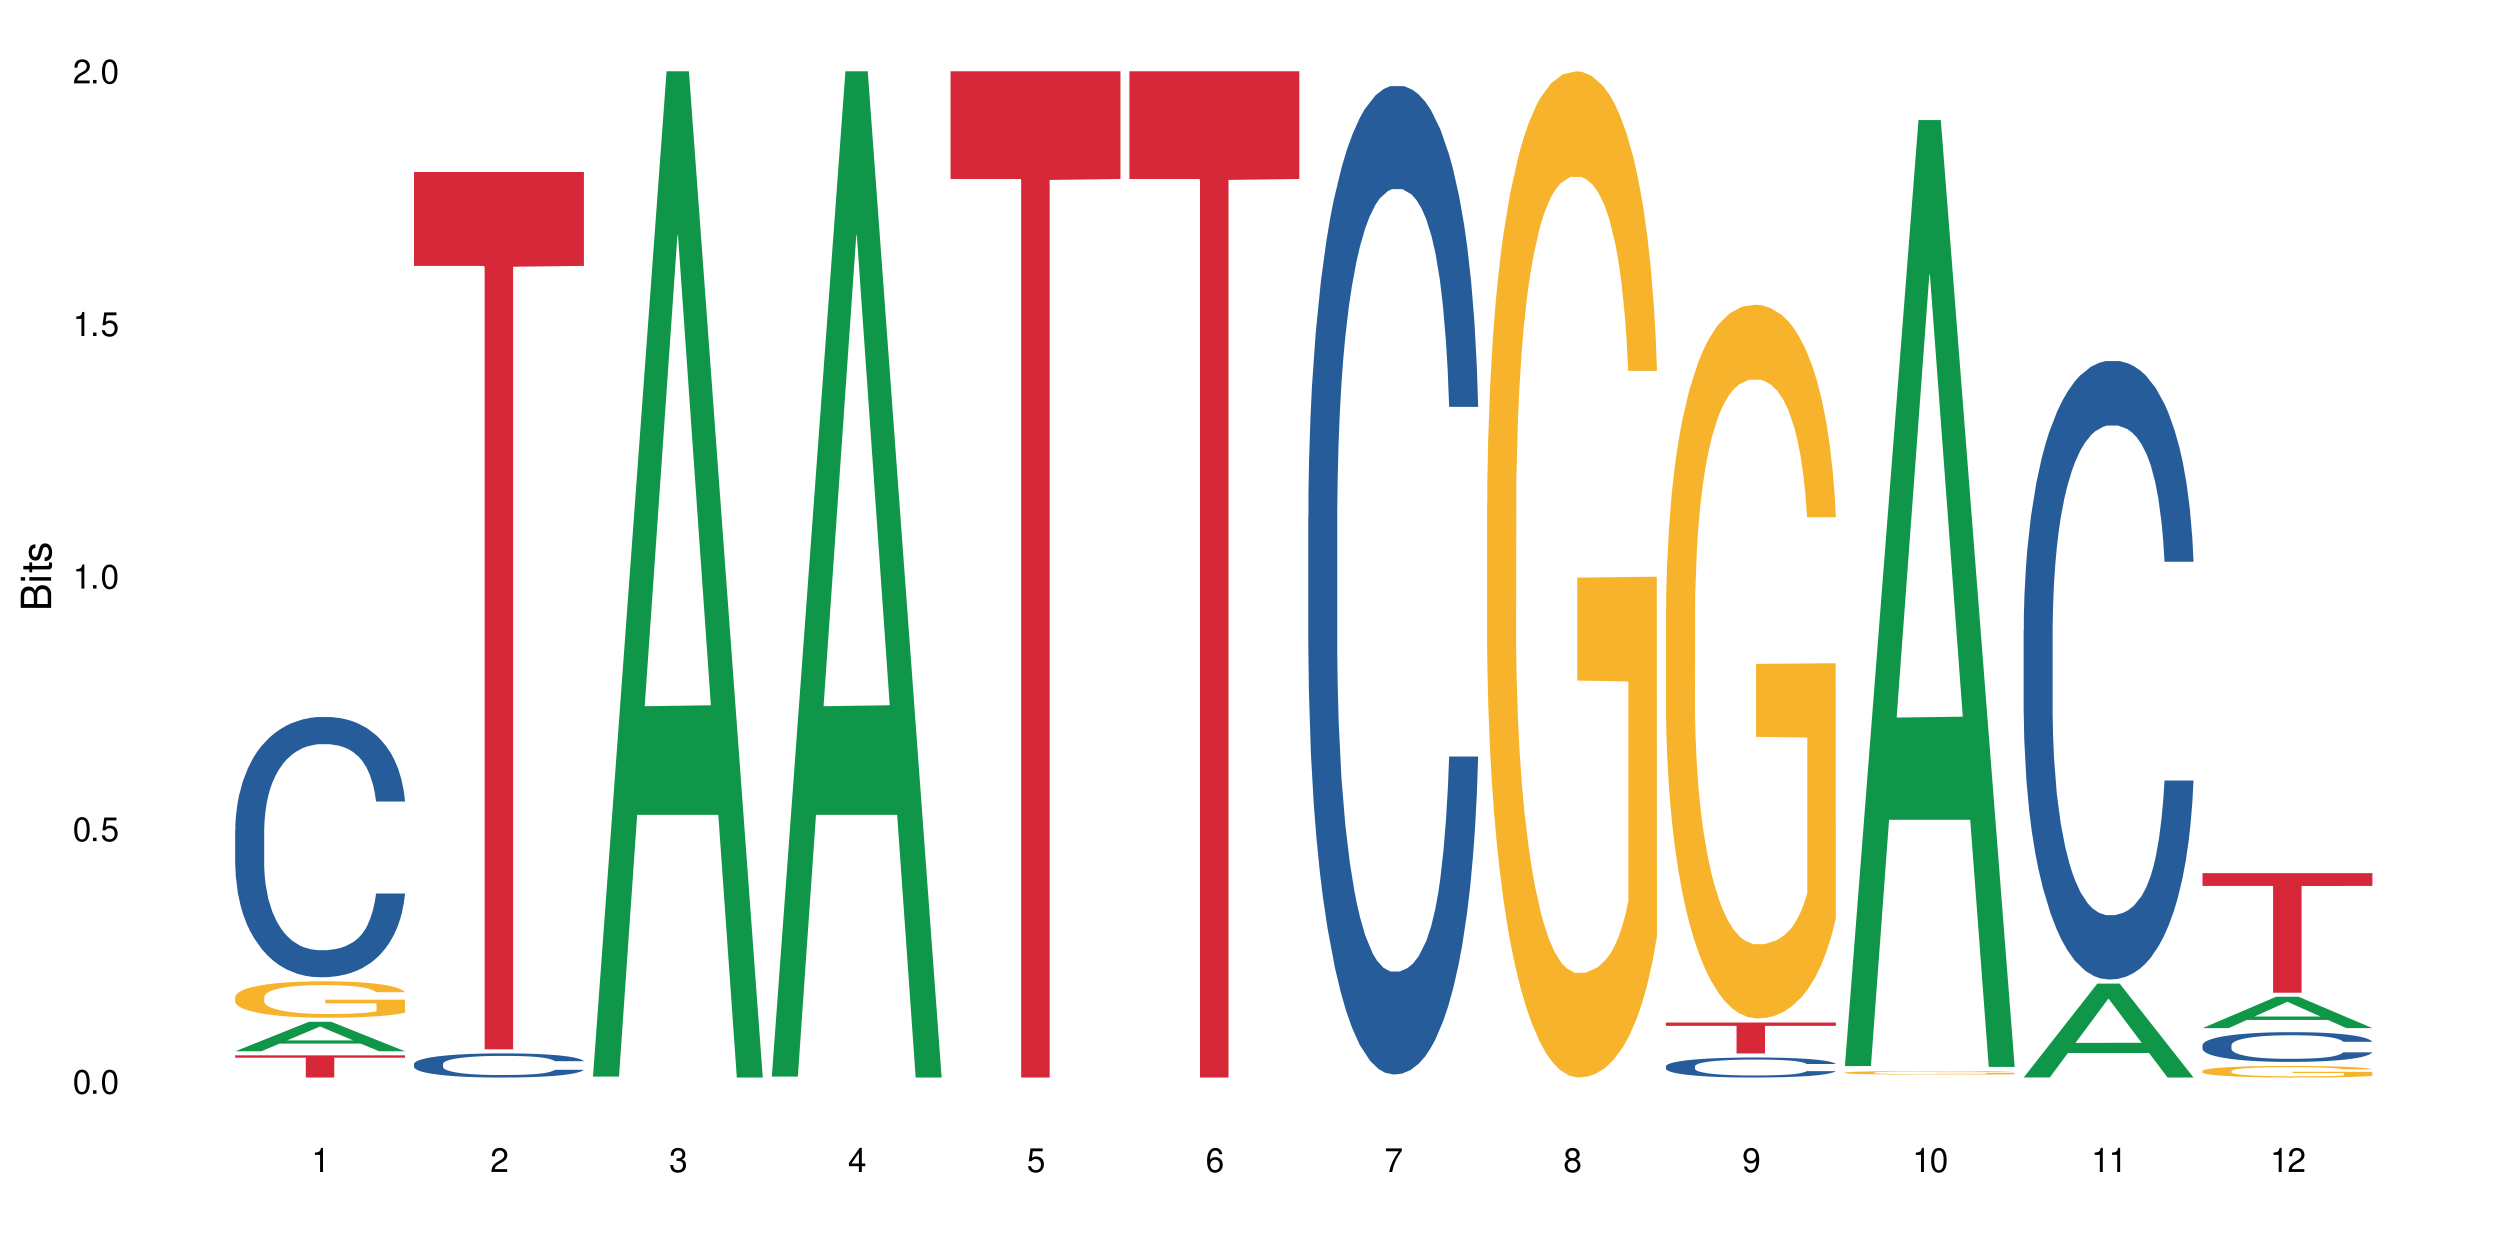 <?xml version="1.0" encoding="UTF-8"?>
<svg xmlns="http://www.w3.org/2000/svg" xmlns:xlink="http://www.w3.org/1999/xlink" width="720" height="360" viewBox="0 0 720 360">
<defs>
<g>
<g id="glyph-0-0">
</g>
<g id="glyph-0-1">
<path d="M 2.641 -6.938 C 2 -6.938 1.422 -6.656 1.078 -6.172 C 0.641 -5.562 0.406 -4.641 0.406 -3.359 C 0.406 -1.016 1.188 0.219 2.641 0.219 C 4.078 0.219 4.859 -1.016 4.859 -3.297 C 4.859 -4.641 4.656 -5.547 4.203 -6.172 C 3.844 -6.656 3.281 -6.938 2.641 -6.938 Z M 2.641 -6.188 C 3.547 -6.188 4 -5.25 4 -3.375 C 4 -1.406 3.562 -0.484 2.625 -0.484 C 1.734 -0.484 1.281 -1.438 1.281 -3.344 C 1.281 -5.25 1.734 -6.188 2.641 -6.188 Z M 2.641 -6.188 "/>
</g>
<g id="glyph-0-2">
<path d="M 1.828 -1 L 0.828 -1 L 0.828 0 L 1.828 0 Z M 1.828 -1 "/>
</g>
<g id="glyph-0-3">
<path d="M 4.562 -6.797 L 1.062 -6.797 L 0.547 -3.094 L 1.328 -3.094 C 1.719 -3.562 2.047 -3.734 2.578 -3.734 C 3.484 -3.734 4.062 -3.109 4.062 -2.094 C 4.062 -1.125 3.484 -0.531 2.578 -0.531 C 1.828 -0.531 1.375 -0.906 1.188 -1.672 L 0.328 -1.672 C 0.453 -1.109 0.547 -0.844 0.75 -0.594 C 1.125 -0.078 1.828 0.219 2.594 0.219 C 3.969 0.219 4.922 -0.781 4.922 -2.219 C 4.922 -3.562 4.031 -4.484 2.719 -4.484 C 2.25 -4.484 1.859 -4.359 1.469 -4.062 L 1.734 -5.969 L 4.562 -5.969 Z M 4.562 -6.797 "/>
</g>
<g id="glyph-0-4">
<path d="M 2.484 -4.938 L 2.484 0 L 3.328 0 L 3.328 -6.938 L 2.766 -6.938 C 2.469 -5.875 2.281 -5.734 0.984 -5.562 L 0.984 -4.938 Z M 2.484 -4.938 "/>
</g>
<g id="glyph-0-5">
<path d="M 4.859 -0.828 L 1.281 -0.828 C 1.359 -1.406 1.672 -1.781 2.5 -2.281 L 3.469 -2.828 C 4.406 -3.344 4.906 -4.062 4.906 -4.906 C 4.906 -5.484 4.672 -6.031 4.266 -6.406 C 3.859 -6.766 3.375 -6.938 2.719 -6.938 C 1.859 -6.938 1.219 -6.625 0.844 -6.031 C 0.609 -5.672 0.5 -5.234 0.484 -4.531 L 1.328 -4.531 C 1.359 -5.016 1.406 -5.281 1.531 -5.516 C 1.75 -5.938 2.188 -6.203 2.703 -6.203 C 3.469 -6.203 4.031 -5.641 4.031 -4.891 C 4.031 -4.344 3.719 -3.859 3.125 -3.516 L 2.234 -3 C 0.812 -2.172 0.406 -1.531 0.328 -0.016 L 4.859 -0.016 Z M 4.859 -0.828 "/>
</g>
<g id="glyph-0-6">
<path d="M 2.125 -3.188 L 2.578 -3.188 C 3.5 -3.188 3.984 -2.766 3.984 -1.922 C 3.984 -1.062 3.469 -0.531 2.594 -0.531 C 1.656 -0.531 1.203 -1 1.156 -2.016 L 0.312 -2.016 C 0.344 -1.453 0.438 -1.094 0.609 -0.781 C 0.953 -0.109 1.625 0.219 2.547 0.219 C 3.953 0.219 4.859 -0.625 4.859 -1.938 C 4.859 -2.828 4.516 -3.297 3.703 -3.594 C 4.344 -3.844 4.656 -4.328 4.656 -5.031 C 4.656 -6.219 3.875 -6.938 2.578 -6.938 C 1.203 -6.938 0.484 -6.172 0.453 -4.703 L 1.297 -4.703 C 1.312 -5.125 1.344 -5.359 1.453 -5.578 C 1.641 -5.969 2.062 -6.203 2.594 -6.203 C 3.344 -6.203 3.797 -5.75 3.797 -5 C 3.797 -4.516 3.609 -4.219 3.25 -4.047 C 3.016 -3.953 2.703 -3.922 2.125 -3.906 Z M 2.125 -3.188 "/>
</g>
<g id="glyph-0-7">
<path d="M 3.141 -1.672 L 3.141 0 L 3.984 0 L 3.984 -1.672 L 4.984 -1.672 L 4.984 -2.438 L 3.984 -2.438 L 3.984 -6.938 L 3.359 -6.938 L 0.266 -2.578 L 0.266 -1.672 Z M 3.141 -2.438 L 1 -2.438 L 3.141 -5.5 Z M 3.141 -2.438 "/>
</g>
<g id="glyph-0-8">
<path d="M 4.781 -5.125 C 4.609 -6.266 3.891 -6.938 2.844 -6.938 C 2.094 -6.938 1.422 -6.578 1.031 -5.953 C 0.594 -5.266 0.406 -4.422 0.406 -3.172 C 0.406 -2 0.578 -1.25 0.984 -0.641 C 1.359 -0.078 1.953 0.219 2.703 0.219 C 3.984 0.219 4.922 -0.75 4.922 -2.094 C 4.922 -3.375 4.062 -4.281 2.844 -4.281 C 2.172 -4.281 1.641 -4.031 1.281 -3.516 C 1.281 -5.234 1.828 -6.188 2.797 -6.188 C 3.391 -6.188 3.797 -5.797 3.938 -5.125 Z M 2.734 -3.531 C 3.547 -3.531 4.062 -2.953 4.062 -2.031 C 4.062 -1.156 3.484 -0.531 2.703 -0.531 C 1.922 -0.531 1.328 -1.188 1.328 -2.078 C 1.328 -2.938 1.906 -3.531 2.734 -3.531 Z M 2.734 -3.531 "/>
</g>
<g id="glyph-0-9">
<path d="M 4.984 -6.797 L 0.438 -6.797 L 0.438 -5.969 L 4.109 -5.969 C 2.5 -3.656 1.828 -2.234 1.328 0 L 2.219 0 C 2.594 -2.172 3.453 -4.047 4.984 -6.094 Z M 4.984 -6.797 "/>
</g>
<g id="glyph-0-10">
<path d="M 3.75 -3.656 C 4.469 -4.094 4.688 -4.438 4.688 -5.078 C 4.688 -6.172 3.844 -6.938 2.641 -6.938 C 1.438 -6.938 0.594 -6.172 0.594 -5.094 C 0.594 -4.438 0.812 -4.094 1.516 -3.656 C 0.734 -3.266 0.359 -2.703 0.359 -1.922 C 0.359 -0.656 1.281 0.219 2.641 0.219 C 3.984 0.219 4.922 -0.656 4.922 -1.922 C 4.922 -2.703 4.531 -3.266 3.75 -3.656 Z M 2.641 -6.188 C 3.359 -6.188 3.812 -5.75 3.812 -5.062 C 3.812 -4.406 3.344 -3.984 2.641 -3.984 C 1.922 -3.984 1.453 -4.406 1.453 -5.078 C 1.453 -5.75 1.922 -6.188 2.641 -6.188 Z M 2.641 -3.266 C 3.484 -3.266 4.062 -2.719 4.062 -1.906 C 4.062 -1.078 3.484 -0.531 2.625 -0.531 C 1.797 -0.531 1.219 -1.094 1.219 -1.906 C 1.219 -2.719 1.781 -3.266 2.641 -3.266 Z M 2.641 -3.266 "/>
</g>
<g id="glyph-0-11">
<path d="M 0.516 -1.578 C 0.672 -0.453 1.406 0.219 2.438 0.219 C 3.188 0.219 3.859 -0.141 4.266 -0.766 C 4.688 -1.453 4.891 -2.297 4.891 -3.547 C 4.891 -4.719 4.703 -5.453 4.312 -6.078 C 3.938 -6.641 3.344 -6.938 2.594 -6.938 C 1.297 -6.938 0.359 -5.969 0.359 -4.625 C 0.359 -3.344 1.234 -2.453 2.453 -2.453 C 3.094 -2.453 3.578 -2.672 4.016 -3.203 C 4 -1.484 3.469 -0.531 2.5 -0.531 C 1.906 -0.531 1.484 -0.906 1.359 -1.578 Z M 2.578 -6.203 C 3.375 -6.203 3.969 -5.531 3.969 -4.641 C 3.969 -3.797 3.391 -3.188 2.547 -3.188 C 1.734 -3.188 1.234 -3.766 1.234 -4.688 C 1.234 -5.562 1.797 -6.203 2.578 -6.203 Z M 2.578 -6.203 "/>
</g>
<g id="glyph-1-0">
</g>
<g id="glyph-1-1">
<path d="M 0 -0.953 L 0 -4.891 C 0 -5.719 -0.234 -6.344 -0.734 -6.797 C -1.188 -7.234 -1.812 -7.469 -2.5 -7.469 C -3.547 -7.469 -4.188 -7 -4.625 -5.875 C -4.984 -6.688 -5.625 -7.094 -6.531 -7.094 C -7.172 -7.094 -7.734 -6.859 -8.141 -6.391 C -8.562 -5.922 -8.75 -5.344 -8.75 -4.5 L -8.75 -0.953 Z M -4.984 -2.062 L -7.766 -2.062 L -7.766 -4.219 C -7.766 -4.844 -7.688 -5.203 -7.453 -5.5 C -7.219 -5.812 -6.859 -5.969 -6.375 -5.969 C -5.891 -5.969 -5.531 -5.812 -5.297 -5.5 C -5.062 -5.203 -4.984 -4.844 -4.984 -4.219 Z M -0.984 -2.062 L -4 -2.062 L -4 -4.781 C -4 -5.766 -3.438 -6.359 -2.484 -6.359 C -1.547 -6.359 -0.984 -5.766 -0.984 -4.781 Z M -0.984 -2.062 "/>
</g>
<g id="glyph-1-2">
<path d="M -6.281 -1.797 L -6.281 -0.797 L 0 -0.797 L 0 -1.797 Z M -8.75 -1.797 L -8.75 -0.797 L -7.484 -0.797 L -7.484 -1.797 Z M -8.75 -1.797 "/>
</g>
<g id="glyph-1-3">
<path d="M -6.281 -3.047 L -6.281 -2.016 L -8.016 -2.016 L -8.016 -1.016 L -6.281 -1.016 L -6.281 -0.172 L -5.469 -0.172 L -5.469 -1.016 L -0.719 -1.016 C -0.078 -1.016 0.281 -1.453 0.281 -2.234 C 0.281 -2.5 0.25 -2.719 0.188 -3.047 L -0.641 -3.047 C -0.609 -2.906 -0.594 -2.766 -0.594 -2.562 C -0.594 -2.141 -0.719 -2.016 -1.156 -2.016 L -5.469 -2.016 L -5.469 -3.047 Z M -6.281 -3.047 "/>
</g>
<g id="glyph-1-4">
<path d="M -4.531 -5.25 C -5.766 -5.25 -6.469 -4.422 -6.469 -2.969 C -6.469 -1.516 -5.719 -0.562 -4.547 -0.562 C -3.562 -0.562 -3.094 -1.062 -2.734 -2.562 L -2.516 -3.484 C -2.344 -4.188 -2.094 -4.469 -1.641 -4.469 C -1.047 -4.469 -0.641 -3.875 -0.641 -3 C -0.641 -2.453 -0.797 -2 -1.062 -1.75 C -1.25 -1.594 -1.422 -1.531 -1.875 -1.469 L -1.875 -0.406 C -0.422 -0.453 0.281 -1.266 0.281 -2.922 C 0.281 -4.5 -0.5 -5.516 -1.719 -5.516 C -2.656 -5.516 -3.172 -4.984 -3.469 -3.734 L -3.703 -2.766 C -3.891 -1.953 -4.156 -1.609 -4.594 -1.609 C -5.188 -1.609 -5.547 -2.125 -5.547 -2.938 C -5.547 -3.75 -5.203 -4.172 -4.531 -4.203 Z M -4.531 -5.25 "/>
</g>
</g>
</defs>
<rect x="-72" y="-36" width="864" height="432" fill="rgb(100%, 100%, 100%)" fill-opacity="1"/>
<path fill-rule="nonzero" fill="rgb(6.275%, 58.824%, 28.235%)" fill-opacity="1" d="M 67.73 302.766 L 67.785 302.758 L 88.957 294.277 L 95.387 294.277 L 116.664 302.773 L 109.188 302.773 L 103.855 300.555 L 80.488 300.555 L 75.258 302.766 L 67.73 302.766 L 82.734 299.641 L 101.711 299.629 L 92.25 295.668 L 92.145 295.66 L 92.039 295.684 L 82.684 299.629 L 82.734 299.641 Z M 67.73 302.766 "/>
<path fill-rule="nonzero" fill="rgb(14.51%, 36.078%, 60%)" fill-opacity="1" d="M 67.73 239.121 L 67.789 239.051 L 67.789 237.41 L 67.969 234.805 L 68.387 231.516 L 68.805 229.254 L 69.879 225.215 L 71.371 221.309 L 72.922 218.293 L 74.055 216.512 L 75.07 215.141 L 77.398 212.605 L 78.891 211.305 L 80.5 210.141 L 82.469 208.977 L 83.902 208.293 L 87.125 207.195 L 89.512 206.715 L 91.363 206.512 L 95.359 206.512 L 97.746 206.785 L 99.477 207.125 L 101.387 207.676 L 102.996 208.293 L 105.801 209.797 L 108.309 211.715 L 109.441 212.812 L 111.234 214.938 L 112.605 216.992 L 113.559 218.773 L 114.633 221.309 L 115.59 224.391 L 116.305 227.887 L 116.664 230.832 L 108.309 230.832 L 107.891 228.09 L 107.414 225.969 L 106.52 223.156 L 105.625 221.172 L 104.371 219.184 L 103.238 217.883 L 101.684 216.582 L 100.312 215.758 L 98.879 215.141 L 97.508 214.73 L 94.883 214.32 L 91.84 214.32 L 90.707 214.457 L 88.379 215.004 L 87.125 215.484 L 85.336 216.445 L 84.082 217.336 L 82.59 218.703 L 81.574 219.871 L 80.32 221.652 L 79.426 223.227 L 78.414 225.488 L 77.816 227.199 L 77.277 229.117 L 76.801 231.379 L 76.441 233.777 L 76.203 236.312 L 76.086 238.777 L 76.086 249.398 L 76.203 251.863 L 76.504 254.742 L 77.277 258.922 L 78.414 262.551 L 79.727 265.43 L 80.977 267.484 L 81.695 268.445 L 82.648 269.539 L 84.141 270.91 L 86.289 272.281 L 87.543 272.828 L 89.453 273.375 L 91.422 273.652 L 94.047 273.652 L 96.375 273.375 L 97.926 273.035 L 99.535 272.484 L 101.746 271.32 L 103.117 270.227 L 104.312 268.922 L 105.207 267.621 L 105.801 266.527 L 106.699 264.402 L 107.414 262.074 L 107.949 259.676 L 108.309 257.344 L 116.664 257.344 L 116.305 260.086 L 115.77 262.758 L 115.23 264.746 L 114.395 267.141 L 113.441 269.266 L 112.066 271.664 L 110.934 273.238 L 109.441 274.953 L 108.07 276.254 L 106.578 277.418 L 104.371 278.789 L 102.938 279.473 L 101.387 280.09 L 99.535 280.641 L 97.211 281.117 L 94.703 281.395 L 92.375 281.461 L 89.871 281.324 L 88.02 281.051 L 85.574 280.434 L 82.531 279.199 L 80.32 277.898 L 78.59 276.598 L 77.102 275.227 L 75.43 273.375 L 73.281 270.363 L 71.969 268.031 L 71.074 266.113 L 70.059 263.441 L 69.344 261.043 L 68.508 257.207 L 67.91 252.344 L 67.73 248.574 Z M 67.73 239.121 "/>
<path fill-rule="nonzero" fill="rgb(96.863%, 70.196%, 16.863%)" fill-opacity="1" d="M 67.73 287.117 L 67.789 287.109 L 67.789 286.918 L 68.031 286.484 L 68.625 285.891 L 69.402 285.402 L 70.238 285.02 L 70.773 284.82 L 71.668 284.531 L 72.445 284.32 L 74.414 283.891 L 76.922 283.488 L 78.293 283.316 L 79.844 283.152 L 82.051 282.969 L 83.066 282.902 L 86.172 282.75 L 89.691 282.652 L 93.57 282.625 L 95.359 282.633 L 97.805 282.672 L 101.148 282.777 L 103.059 282.875 L 104.551 282.969 L 106.102 283.094 L 108.012 283.285 L 109.801 283.516 L 111.234 283.746 L 112.664 284.035 L 113.859 284.34 L 114.871 284.676 L 115.77 285.078 L 116.305 285.414 L 116.664 285.746 L 108.367 285.746 L 107.891 285.414 L 107.355 285.152 L 106.461 284.84 L 105.562 284.609 L 104.668 284.426 L 102.996 284.176 L 101.566 284.023 L 99.777 283.891 L 98.047 283.805 L 96.074 283.746 L 94.883 283.727 L 91.719 283.727 L 88.855 283.793 L 87.184 283.871 L 85.992 283.945 L 84.32 284.09 L 83.305 284.207 L 82.707 284.281 L 80.918 284.578 L 79.727 284.848 L 79.07 285.031 L 78.234 285.316 L 77.637 285.574 L 76.98 285.957 L 76.621 286.246 L 76.145 286.898 L 76.086 288.621 L 76.266 288.984 L 76.621 289.379 L 77.102 289.723 L 77.816 290.086 L 78.531 290.367 L 79.785 290.738 L 80.859 290.988 L 81.695 291.152 L 83.305 291.41 L 83.961 291.496 L 85.512 291.668 L 87.125 291.801 L 89.094 291.918 L 90.586 291.977 L 92.973 292.023 L 96.016 292.023 L 99.598 291.965 L 101.863 291.887 L 103.414 291.812 L 104.43 291.746 L 105.684 291.641 L 106.578 291.543 L 107.414 291.438 L 108.43 291.273 L 108.43 288.984 L 93.688 288.977 L 93.688 287.902 L 116.602 287.895 L 116.664 291.641 L 115.41 291.898 L 113.859 292.148 L 112.367 292.34 L 110.816 292.5 L 108.605 292.684 L 106.816 292.797 L 104.07 292.934 L 101.566 293.02 L 98.941 293.078 L 96.613 293.105 L 93.867 293.113 L 91.422 293.094 L 88.797 293.039 L 86.707 292.961 L 84.797 292.867 L 82.887 292.742 L 80.5 292.539 L 78.949 292.379 L 77.34 292.176 L 75.727 291.938 L 74.297 291.676 L 73.34 291.477 L 72.387 291.246 L 71.371 290.961 L 70.418 290.633 L 69.699 290.336 L 69.043 290 L 68.566 289.684 L 68.09 289.254 L 67.852 288.91 L 67.73 288.613 Z M 67.73 287.117 "/>
<path fill-rule="nonzero" fill="rgb(83.922%, 15.686%, 22.353%)" fill-opacity="1" d="M 67.73 303.938 L 116.664 303.938 L 116.664 304.621 L 96.27 304.629 L 96.27 310.332 L 88.066 310.332 L 88.066 304.633 L 87.945 304.621 L 67.73 304.621 Z M 67.73 303.938 "/>
<path fill-rule="nonzero" fill="rgb(14.51%, 36.078%, 60%)" fill-opacity="1" d="M 119.238 306.402 L 119.297 306.395 L 119.297 306.242 L 119.477 306 L 119.895 305.695 L 120.312 305.488 L 121.387 305.113 L 122.879 304.75 L 124.43 304.469 L 125.562 304.305 L 126.578 304.176 L 128.906 303.941 L 130.398 303.82 L 132.008 303.711 L 133.977 303.605 L 135.41 303.539 L 138.633 303.438 L 141.02 303.395 L 142.871 303.375 L 146.867 303.375 L 149.254 303.402 L 150.984 303.434 L 152.895 303.484 L 154.504 303.539 L 157.309 303.68 L 159.816 303.859 L 160.949 303.961 L 162.742 304.156 L 164.113 304.348 L 165.066 304.516 L 166.141 304.75 L 167.098 305.035 L 167.812 305.359 L 168.172 305.633 L 159.816 305.633 L 159.398 305.379 L 158.922 305.18 L 158.027 304.922 L 157.133 304.738 L 155.879 304.551 L 154.746 304.43 L 153.191 304.309 L 151.82 304.234 L 150.387 304.176 L 149.016 304.137 L 146.391 304.102 L 143.348 304.102 L 142.211 304.113 L 139.887 304.164 L 138.633 304.207 L 136.844 304.297 L 135.59 304.379 L 134.098 304.508 L 133.082 304.617 L 131.828 304.781 L 130.934 304.926 L 129.922 305.137 L 129.324 305.297 L 128.785 305.473 L 128.309 305.684 L 127.949 305.906 L 127.711 306.141 L 127.594 306.371 L 127.594 307.355 L 127.711 307.586 L 128.012 307.852 L 128.785 308.242 L 129.922 308.578 L 131.234 308.844 L 132.484 309.035 L 133.203 309.125 L 134.156 309.227 L 135.648 309.352 L 137.797 309.48 L 139.051 309.531 L 140.961 309.582 L 142.93 309.609 L 145.555 309.609 L 147.883 309.582 L 149.434 309.551 L 151.043 309.5 L 153.254 309.391 L 154.625 309.289 L 155.816 309.168 L 156.715 309.047 L 157.309 308.945 L 158.207 308.75 L 158.922 308.531 L 159.457 308.309 L 159.816 308.094 L 168.172 308.094 L 167.812 308.348 L 167.277 308.598 L 166.738 308.781 L 165.902 309.004 L 164.949 309.199 L 163.574 309.422 L 162.441 309.57 L 160.949 309.727 L 159.578 309.848 L 158.086 309.957 L 155.879 310.086 L 154.445 310.148 L 152.895 310.207 L 151.043 310.258 L 148.719 310.301 L 146.211 310.324 L 143.883 310.332 L 141.379 310.32 L 139.527 310.293 L 137.082 310.238 L 134.039 310.121 L 131.828 310 L 130.098 309.883 L 128.605 309.754 L 126.938 309.582 L 124.789 309.301 L 123.477 309.086 L 122.582 308.906 L 121.566 308.66 L 120.852 308.438 L 120.016 308.082 L 119.418 307.629 L 119.238 307.281 Z M 119.238 306.402 "/>
<path fill-rule="nonzero" fill="rgb(83.922%, 15.686%, 22.353%)" fill-opacity="1" d="M 119.238 49.535 L 168.172 49.535 L 168.172 76.582 L 147.777 76.816 L 147.777 302.211 L 139.574 302.211 L 139.574 77.055 L 139.453 76.582 L 119.238 76.582 Z M 119.238 49.535 "/>
<path fill-rule="nonzero" fill="rgb(6.275%, 58.824%, 28.235%)" fill-opacity="1" d="M 170.746 310.059 L 170.797 309.789 L 191.973 20.527 L 198.402 20.527 L 219.68 310.332 L 212.203 310.332 L 206.871 234.684 L 183.504 234.684 L 178.273 310.059 L 170.746 310.059 L 185.75 203.391 L 204.727 203.117 L 195.266 67.875 L 195.16 67.602 L 195.055 68.418 L 185.699 203.117 L 185.75 203.391 Z M 170.746 310.059 "/>
<path fill-rule="nonzero" fill="rgb(6.275%, 58.824%, 28.235%)" fill-opacity="1" d="M 222.254 310.059 L 222.305 309.789 L 243.48 20.527 L 249.91 20.527 L 271.188 310.332 L 263.711 310.332 L 258.379 234.684 L 235.008 234.684 L 229.781 310.059 L 222.254 310.059 L 237.258 203.391 L 256.234 203.117 L 246.773 67.875 L 246.668 67.602 L 246.562 68.418 L 237.207 203.117 L 237.258 203.391 Z M 222.254 310.059 "/>
<path fill-rule="nonzero" fill="rgb(83.922%, 15.686%, 22.353%)" fill-opacity="1" d="M 273.762 20.527 L 322.695 20.527 L 322.695 51.547 L 302.301 51.82 L 302.301 310.332 L 294.094 310.332 L 294.094 52.094 L 293.977 51.547 L 273.762 51.547 Z M 273.762 20.527 "/>
<path fill-rule="nonzero" fill="rgb(83.922%, 15.686%, 22.353%)" fill-opacity="1" d="M 325.27 20.527 L 374.199 20.527 L 374.199 51.547 L 353.809 51.82 L 353.809 310.332 L 345.602 310.332 L 345.602 52.094 L 345.484 51.547 L 325.27 51.547 Z M 325.27 20.527 "/>
<path fill-rule="nonzero" fill="rgb(14.51%, 36.078%, 60%)" fill-opacity="1" d="M 376.777 148.668 L 376.836 148.406 L 376.836 142.164 L 377.016 132.277 L 377.434 119.785 L 377.852 111.199 L 378.926 95.848 L 380.418 81.016 L 381.969 69.566 L 383.102 62.801 L 384.117 57.598 L 386.445 47.969 L 387.934 43.027 L 389.547 38.602 L 391.516 34.18 L 392.949 31.578 L 396.172 27.414 L 398.559 25.594 L 400.406 24.812 L 404.406 24.812 L 406.793 25.852 L 408.523 27.156 L 410.434 29.234 L 412.043 31.578 L 414.848 37.301 L 417.355 44.59 L 418.488 48.75 L 420.277 56.816 L 421.652 64.625 L 422.605 71.387 L 423.68 81.016 L 424.633 92.727 L 425.352 105.996 L 425.707 117.184 L 417.355 117.184 L 416.938 106.777 L 416.461 98.711 L 415.562 88.043 L 414.668 80.496 L 413.414 72.949 L 412.281 68.008 L 410.73 63.062 L 409.359 59.941 L 407.926 57.598 L 406.555 56.035 L 403.93 54.477 L 400.883 54.477 L 399.75 54.996 L 397.422 57.078 L 396.172 58.898 L 394.379 62.543 L 393.129 65.926 L 391.637 71.129 L 390.621 75.551 L 389.367 82.316 L 388.473 88.301 L 387.457 96.887 L 386.859 103.395 L 386.324 110.68 L 385.848 119.266 L 385.488 128.371 L 385.25 138 L 385.129 147.367 L 385.129 187.699 L 385.25 197.066 L 385.547 207.992 L 386.324 223.867 L 387.457 237.656 L 388.77 248.586 L 390.023 256.391 L 390.738 260.035 L 391.695 264.199 L 393.188 269.402 L 395.336 274.605 L 396.59 276.688 L 398.496 278.77 L 400.469 279.809 L 403.094 279.809 L 405.418 278.77 L 406.973 277.469 L 408.582 275.387 L 410.789 270.961 L 412.164 266.801 L 413.355 261.855 L 414.25 256.91 L 414.848 252.75 L 415.742 244.684 L 416.461 235.836 L 416.996 226.73 L 417.355 217.883 L 425.707 217.883 L 425.352 228.289 L 424.812 238.438 L 424.277 245.984 L 423.441 255.09 L 422.484 263.156 L 421.113 272.262 L 419.98 278.25 L 418.488 284.754 L 417.117 289.695 L 415.625 294.121 L 413.414 299.324 L 411.984 301.926 L 410.434 304.27 L 408.582 306.352 L 406.254 308.172 L 403.75 309.211 L 401.422 309.473 L 398.914 308.953 L 397.066 307.91 L 394.617 305.57 L 391.574 300.887 L 389.367 295.941 L 387.637 291 L 386.145 285.793 L 384.473 278.77 L 382.324 267.32 L 381.012 258.473 L 380.117 251.188 L 379.105 241.039 L 378.387 231.934 L 377.551 217.359 L 376.957 198.887 L 376.777 184.574 Z M 376.777 148.668 "/>
<path fill-rule="nonzero" fill="rgb(96.863%, 70.196%, 16.863%)" fill-opacity="1" d="M 428.285 144.652 L 428.344 144.387 L 428.344 139.094 L 428.582 127.184 L 429.18 110.777 L 429.953 97.277 L 430.789 86.691 L 431.328 81.133 L 432.223 73.195 L 433 67.371 L 434.969 55.461 L 437.473 44.348 L 438.848 39.582 L 440.398 35.082 L 442.605 30.055 L 443.621 28.203 L 446.723 23.965 L 450.242 21.32 L 454.121 20.527 L 455.914 20.789 L 458.359 21.848 L 461.703 24.762 L 463.609 27.406 L 465.102 30.055 L 466.652 33.496 L 468.562 38.789 L 470.355 45.141 L 471.785 51.492 L 473.219 59.43 L 474.41 67.902 L 475.426 77.164 L 476.32 88.281 L 476.859 97.543 L 477.215 106.805 L 468.922 106.805 L 468.445 97.543 L 467.906 90.398 L 467.012 81.664 L 466.117 75.312 L 465.223 70.281 L 463.551 63.402 L 462.117 59.168 L 460.328 55.461 L 458.598 53.078 L 456.629 51.492 L 455.434 50.961 L 452.273 50.961 L 449.41 52.816 L 447.738 54.934 L 446.543 57.051 L 444.875 61.02 L 443.859 64.195 L 443.262 66.312 L 441.473 74.516 L 440.277 81.93 L 439.621 86.957 L 438.785 94.898 L 438.191 102.043 L 437.535 112.629 L 437.176 120.57 L 436.699 138.566 L 436.637 186.207 L 436.816 196.262 L 437.176 207.113 L 437.652 216.641 L 438.367 226.699 L 439.086 234.375 L 440.34 244.695 L 441.414 251.578 L 442.246 256.078 L 443.859 263.223 L 444.516 265.605 L 446.066 270.367 L 447.68 274.074 L 449.648 277.25 L 451.141 278.836 L 453.527 280.16 L 456.57 280.16 L 460.148 278.574 L 462.418 276.457 L 463.969 274.34 L 464.984 272.484 L 466.238 269.574 L 467.133 266.926 L 467.969 264.016 L 468.98 259.516 L 468.98 196.262 L 454.242 195.996 L 454.242 166.355 L 477.156 166.09 L 477.215 269.574 L 475.965 276.719 L 474.41 283.602 L 472.918 288.895 L 471.367 293.395 L 469.16 298.422 L 467.371 301.598 L 464.625 305.305 L 462.117 307.688 L 459.492 309.273 L 457.164 310.066 L 454.422 310.332 L 451.973 309.805 L 449.348 308.215 L 447.262 306.098 L 445.352 303.453 L 443.441 300.012 L 441.055 294.453 L 439.504 289.953 L 437.891 284.395 L 436.281 277.777 L 434.848 270.633 L 433.895 265.074 L 432.938 258.723 L 431.926 250.781 L 430.969 241.785 L 430.254 233.578 L 429.598 224.316 L 429.121 215.582 L 428.641 203.672 L 428.402 194.145 L 428.285 185.941 Z M 428.285 144.652 "/>
<path fill-rule="nonzero" fill="rgb(14.51%, 36.078%, 60%)" fill-opacity="1" d="M 479.793 307.07 L 479.852 307.066 L 479.852 306.941 L 480.031 306.738 L 480.449 306.484 L 480.867 306.312 L 481.941 306 L 483.434 305.699 L 484.984 305.469 L 486.117 305.332 L 487.133 305.227 L 489.457 305.031 L 490.949 304.93 L 492.562 304.84 L 494.531 304.75 L 495.965 304.699 L 499.184 304.613 L 501.574 304.574 L 503.422 304.559 L 507.422 304.559 L 509.809 304.582 L 511.539 304.609 L 513.449 304.648 L 515.059 304.699 L 517.863 304.812 L 520.371 304.961 L 521.504 305.047 L 523.293 305.211 L 524.668 305.367 L 525.621 305.504 L 526.695 305.699 L 527.648 305.938 L 528.367 306.207 L 528.723 306.434 L 520.371 306.434 L 519.953 306.223 L 519.473 306.059 L 518.578 305.844 L 517.684 305.688 L 516.43 305.535 L 515.297 305.438 L 513.746 305.336 L 512.375 305.273 L 510.941 305.227 L 509.57 305.191 L 506.941 305.16 L 503.898 305.16 L 502.766 305.172 L 500.438 305.215 L 499.184 305.25 L 497.395 305.324 L 496.141 305.395 L 494.648 305.5 L 493.637 305.59 L 492.383 305.727 L 491.488 305.848 L 490.473 306.023 L 489.875 306.152 L 489.34 306.301 L 488.863 306.477 L 488.504 306.66 L 488.266 306.855 L 488.145 307.047 L 488.145 307.863 L 488.266 308.055 L 488.562 308.273 L 489.34 308.598 L 490.473 308.875 L 491.785 309.098 L 493.039 309.258 L 493.754 309.328 L 494.711 309.414 L 496.203 309.52 L 498.352 309.625 L 499.602 309.668 L 501.512 309.711 L 503.48 309.73 L 506.109 309.73 L 508.434 309.711 L 509.988 309.684 L 511.598 309.641 L 513.805 309.551 L 515.18 309.469 L 516.371 309.367 L 517.266 309.266 L 517.863 309.184 L 518.758 309.02 L 519.473 308.84 L 520.012 308.656 L 520.371 308.477 L 528.723 308.477 L 528.367 308.688 L 527.828 308.891 L 527.293 309.047 L 526.457 309.23 L 525.5 309.395 L 524.129 309.578 L 522.996 309.699 L 521.504 309.832 L 520.133 309.93 L 518.641 310.02 L 516.43 310.125 L 515 310.18 L 513.449 310.227 L 511.598 310.27 L 509.27 310.305 L 506.766 310.328 L 504.438 310.332 L 501.93 310.32 L 500.082 310.301 L 497.633 310.254 L 494.59 310.16 L 492.383 310.059 L 490.652 309.957 L 489.16 309.852 L 487.488 309.711 L 485.34 309.477 L 484.027 309.297 L 483.133 309.152 L 482.117 308.945 L 481.402 308.762 L 480.566 308.465 L 479.969 308.09 L 479.793 307.801 Z M 479.793 307.07 "/>
<path fill-rule="nonzero" fill="rgb(96.863%, 70.196%, 16.863%)" fill-opacity="1" d="M 479.793 175.801 L 479.852 175.613 L 479.852 171.855 L 480.09 163.41 L 480.688 151.77 L 481.461 142.195 L 482.297 134.684 L 482.836 130.742 L 483.73 125.109 L 484.504 120.98 L 486.477 112.531 L 488.98 104.645 L 490.355 101.266 L 491.906 98.074 L 494.113 94.508 L 495.129 93.191 L 498.23 90.188 L 501.75 88.312 L 505.629 87.75 L 507.422 87.938 L 509.867 88.688 L 513.207 90.754 L 515.117 92.629 L 516.609 94.508 L 518.16 96.949 L 520.07 100.703 L 521.863 105.207 L 523.293 109.715 L 524.727 115.348 L 525.918 121.355 L 526.934 127.926 L 527.828 135.812 L 528.367 142.383 L 528.723 148.953 L 520.43 148.953 L 519.953 142.383 L 519.414 137.312 L 518.52 131.117 L 517.625 126.609 L 516.73 123.043 L 515.059 118.164 L 513.625 115.16 L 511.836 112.531 L 510.105 110.84 L 508.137 109.715 L 506.941 109.34 L 503.781 109.34 L 500.918 110.652 L 499.246 112.156 L 498.051 113.656 L 496.383 116.473 L 495.367 118.727 L 494.77 120.227 L 492.98 126.047 L 491.785 131.305 L 491.129 134.871 L 490.293 140.504 L 489.699 145.574 L 489.043 153.082 L 488.684 158.715 L 488.207 171.48 L 488.145 205.277 L 488.324 212.41 L 488.684 220.109 L 489.16 226.867 L 489.875 234 L 490.594 239.445 L 491.844 246.766 L 492.918 251.648 L 493.754 254.84 L 495.367 259.91 L 496.023 261.598 L 497.574 264.977 L 499.184 267.605 L 501.156 269.859 L 502.648 270.984 L 505.035 271.926 L 508.078 271.926 L 511.656 270.797 L 513.926 269.297 L 515.477 267.793 L 516.492 266.48 L 517.742 264.414 L 518.641 262.539 L 519.473 260.473 L 520.488 257.281 L 520.488 212.41 L 505.75 212.223 L 505.75 191.195 L 528.664 191.008 L 528.723 264.414 L 527.473 269.484 L 525.918 274.367 L 524.426 278.121 L 522.875 281.312 L 520.668 284.879 L 518.879 287.133 L 516.133 289.762 L 513.625 291.449 L 511 292.578 L 508.672 293.141 L 505.93 293.328 L 503.48 292.953 L 500.855 291.824 L 498.77 290.324 L 496.859 288.445 L 494.949 286.004 L 492.562 282.062 L 491.012 278.871 L 489.398 274.93 L 487.789 270.234 L 486.355 265.168 L 485.402 261.223 L 484.445 256.719 L 483.434 251.086 L 482.477 244.703 L 481.762 238.883 L 481.105 232.312 L 480.629 226.117 L 480.148 217.668 L 479.91 210.906 L 479.793 205.09 Z M 479.793 175.801 "/>
<path fill-rule="nonzero" fill="rgb(83.922%, 15.686%, 22.353%)" fill-opacity="1" d="M 479.793 294.492 L 528.723 294.492 L 528.723 295.445 L 508.332 295.453 L 508.332 303.395 L 500.125 303.395 L 500.125 295.461 L 500.008 295.445 L 479.793 295.445 Z M 479.793 294.492 "/>
<path fill-rule="nonzero" fill="rgb(6.275%, 58.824%, 28.235%)" fill-opacity="1" d="M 531.301 307.031 L 531.352 306.773 L 552.523 34.586 L 558.953 34.586 L 580.23 307.285 L 572.754 307.285 L 567.422 236.102 L 544.055 236.102 L 538.828 307.031 L 531.301 307.031 L 546.305 206.656 L 565.281 206.402 L 555.816 79.141 L 555.715 78.887 L 555.609 79.652 L 546.25 206.402 L 546.305 206.656 Z M 531.301 307.031 "/>
<path fill-rule="nonzero" fill="rgb(96.863%, 70.196%, 16.863%)" fill-opacity="1" d="M 531.301 308.902 L 531.359 308.898 L 531.359 308.879 L 531.598 308.836 L 532.195 308.777 L 532.969 308.73 L 533.805 308.691 L 534.344 308.672 L 535.238 308.641 L 536.012 308.621 L 537.984 308.578 L 540.488 308.535 L 541.863 308.52 L 543.414 308.504 L 545.621 308.484 L 546.637 308.477 L 549.738 308.461 L 553.258 308.453 L 557.137 308.449 L 558.93 308.453 L 561.375 308.457 L 564.715 308.465 L 566.625 308.477 L 568.117 308.484 L 569.668 308.496 L 571.578 308.516 L 573.367 308.539 L 574.801 308.562 L 576.234 308.59 L 577.426 308.621 L 578.441 308.656 L 579.336 308.695 L 579.875 308.73 L 580.23 308.762 L 571.938 308.762 L 571.461 308.73 L 570.922 308.703 L 570.027 308.672 L 569.133 308.648 L 568.238 308.629 L 566.566 308.605 L 565.133 308.59 L 563.344 308.578 L 561.613 308.57 L 559.645 308.562 L 555.289 308.562 L 552.422 308.566 L 550.754 308.574 L 549.559 308.582 L 547.887 308.598 L 546.875 308.609 L 546.277 308.617 L 544.488 308.645 L 543.293 308.672 L 542.637 308.691 L 541.801 308.719 L 541.203 308.746 L 540.547 308.785 L 540.191 308.812 L 539.715 308.879 L 539.652 309.051 L 539.832 309.086 L 540.191 309.129 L 540.668 309.16 L 541.383 309.199 L 542.102 309.227 L 543.352 309.262 L 544.426 309.289 L 545.262 309.305 L 546.875 309.332 L 547.531 309.34 L 549.082 309.355 L 550.691 309.371 L 552.664 309.383 L 554.152 309.387 L 556.543 309.391 L 559.586 309.391 L 563.164 309.387 L 565.434 309.379 L 566.984 309.371 L 568 309.363 L 569.25 309.355 L 570.148 309.344 L 570.98 309.332 L 571.996 309.316 L 571.996 309.086 L 557.258 309.086 L 557.258 308.98 L 580.172 308.977 L 580.23 309.355 L 578.977 309.379 L 577.426 309.406 L 575.934 309.426 L 574.383 309.441 L 572.176 309.457 L 570.387 309.469 L 567.641 309.484 L 565.133 309.492 L 562.508 309.496 L 560.18 309.5 L 554.988 309.5 L 552.363 309.492 L 550.277 309.488 L 546.457 309.465 L 544.07 309.445 L 542.52 309.43 L 540.906 309.406 L 539.297 309.383 L 537.863 309.359 L 536.91 309.336 L 535.953 309.316 L 534.938 309.285 L 533.984 309.254 L 533.27 309.223 L 532.613 309.191 L 532.133 309.156 L 531.656 309.113 L 531.418 309.082 L 531.301 309.051 Z M 531.301 308.902 "/>
<path fill-rule="nonzero" fill="rgb(6.275%, 58.824%, 28.235%)" fill-opacity="1" d="M 582.809 310.309 L 582.859 310.281 L 604.031 283.273 L 610.461 283.273 L 631.738 310.332 L 624.262 310.332 L 618.93 303.27 L 595.562 303.27 L 590.336 310.309 L 582.809 310.309 L 597.812 300.348 L 616.789 300.324 L 607.324 287.695 L 607.219 287.672 L 607.117 287.746 L 597.758 300.324 L 597.812 300.348 Z M 582.809 310.309 "/>
<path fill-rule="nonzero" fill="rgb(14.51%, 36.078%, 60%)" fill-opacity="1" d="M 582.809 181.488 L 582.867 181.324 L 582.867 177.418 L 583.047 171.23 L 583.465 163.414 L 583.883 158.043 L 584.957 148.438 L 586.445 139.156 L 588 131.992 L 589.133 127.758 L 590.148 124.5 L 592.473 118.477 L 593.965 115.383 L 595.578 112.617 L 597.547 109.848 L 598.977 108.219 L 602.199 105.613 L 604.586 104.473 L 606.438 103.984 L 610.438 103.984 L 612.824 104.637 L 614.555 105.453 L 616.461 106.754 L 618.074 108.219 L 620.879 111.801 L 623.383 116.359 L 624.52 118.965 L 626.309 124.012 L 627.68 128.898 L 628.637 133.129 L 629.711 139.156 L 630.664 146.48 L 631.383 154.785 L 631.738 161.789 L 623.383 161.789 L 622.969 155.273 L 622.488 150.227 L 621.594 143.551 L 620.699 138.828 L 619.445 134.109 L 618.312 131.016 L 616.762 127.922 L 615.387 125.965 L 613.957 124.5 L 612.582 123.523 L 609.957 122.547 L 606.914 122.547 L 605.781 122.875 L 603.453 124.176 L 602.199 125.316 L 600.41 127.594 L 599.156 129.711 L 597.664 132.969 L 596.652 135.734 L 595.398 139.969 L 594.504 143.715 L 593.488 149.086 L 592.891 153.156 L 592.355 157.715 L 591.879 163.09 L 591.52 168.789 L 591.281 174.812 L 591.16 180.676 L 591.16 205.91 L 591.281 211.773 L 591.578 218.609 L 592.355 228.543 L 593.488 237.172 L 594.801 244.012 L 596.055 248.895 L 596.77 251.176 L 597.727 253.781 L 599.219 257.035 L 601.367 260.293 L 602.617 261.598 L 604.527 262.898 L 606.496 263.551 L 609.121 263.551 L 611.449 262.898 L 613 262.086 L 614.613 260.781 L 616.82 258.016 L 618.191 255.41 L 619.387 252.316 L 620.281 249.223 L 620.879 246.617 L 621.773 241.57 L 622.488 236.031 L 623.027 230.336 L 623.383 224.797 L 631.738 224.797 L 631.383 231.312 L 630.844 237.66 L 630.309 242.383 L 629.473 248.082 L 628.516 253.129 L 627.145 258.828 L 626.012 262.574 L 624.52 266.645 L 623.145 269.738 L 621.652 272.504 L 619.445 275.762 L 618.016 277.391 L 616.461 278.855 L 614.613 280.156 L 612.285 281.297 L 609.777 281.949 L 607.453 282.109 L 604.945 281.785 L 603.098 281.133 L 600.648 279.668 L 597.605 276.738 L 595.398 273.645 L 593.668 270.551 L 592.176 267.293 L 590.504 262.898 L 588.355 255.734 L 587.043 250.199 L 586.148 245.641 L 585.133 239.289 L 584.418 233.59 L 583.582 224.473 L 582.984 212.914 L 582.809 203.957 Z M 582.809 181.488 "/>
<path fill-rule="nonzero" fill="rgb(6.275%, 58.824%, 28.235%)" fill-opacity="1" d="M 634.312 296.094 L 634.367 296.086 L 655.539 287.062 L 661.969 287.062 L 683.246 296.102 L 675.77 296.102 L 670.438 293.742 L 647.07 293.742 L 641.844 296.094 L 634.312 296.094 L 649.316 292.766 L 668.297 292.758 L 658.832 288.539 L 658.727 288.531 L 658.625 288.555 L 649.266 292.758 L 649.316 292.766 Z M 634.312 296.094 "/>
<path fill-rule="nonzero" fill="rgb(14.51%, 36.078%, 60%)" fill-opacity="1" d="M 634.312 300.992 L 634.375 300.984 L 634.375 300.797 L 634.555 300.5 L 634.973 300.125 L 635.387 299.867 L 636.461 299.402 L 637.953 298.957 L 639.508 298.613 L 640.641 298.41 L 641.652 298.254 L 643.98 297.965 L 645.473 297.816 L 647.086 297.684 L 649.055 297.551 L 650.484 297.469 L 653.707 297.344 L 656.094 297.289 L 657.945 297.266 L 661.941 297.266 L 664.332 297.297 L 666.062 297.336 L 667.969 297.398 L 669.582 297.469 L 672.387 297.645 L 674.891 297.863 L 676.027 297.988 L 677.816 298.23 L 679.188 298.465 L 680.145 298.668 L 681.219 298.957 L 682.172 299.309 L 682.887 299.711 L 683.246 300.047 L 674.891 300.047 L 674.477 299.734 L 673.996 299.488 L 673.102 299.168 L 672.207 298.941 L 670.953 298.715 L 669.82 298.566 L 668.27 298.418 L 666.895 298.324 L 665.465 298.254 L 664.09 298.207 L 661.465 298.16 L 658.422 298.16 L 657.289 298.176 L 654.961 298.238 L 653.707 298.293 L 651.918 298.402 L 650.664 298.504 L 649.172 298.66 L 648.16 298.793 L 646.906 298.996 L 646.012 299.176 L 644.996 299.434 L 644.398 299.629 L 643.863 299.852 L 643.387 300.109 L 643.027 300.383 L 642.789 300.672 L 642.668 300.953 L 642.668 302.168 L 642.789 302.449 L 643.086 302.777 L 643.863 303.254 L 644.996 303.668 L 646.309 304 L 647.562 304.234 L 648.277 304.344 L 649.234 304.469 L 650.727 304.625 L 652.871 304.781 L 654.125 304.844 L 656.035 304.906 L 658.004 304.938 L 660.629 304.938 L 662.957 304.906 L 664.508 304.867 L 666.121 304.805 L 668.328 304.672 L 669.699 304.547 L 670.895 304.398 L 671.789 304.25 L 672.387 304.125 L 673.281 303.879 L 673.996 303.613 L 674.535 303.34 L 674.891 303.074 L 683.246 303.074 L 682.887 303.387 L 682.352 303.691 L 681.816 303.918 L 680.98 304.195 L 680.023 304.438 L 678.652 304.711 L 677.52 304.891 L 676.027 305.086 L 674.652 305.234 L 673.16 305.367 L 670.953 305.523 L 669.523 305.602 L 667.969 305.672 L 666.121 305.734 L 663.793 305.789 L 661.285 305.82 L 658.961 305.828 L 656.453 305.812 L 654.602 305.781 L 652.156 305.711 L 649.113 305.57 L 646.906 305.422 L 645.176 305.273 L 643.684 305.117 L 642.012 304.906 L 639.863 304.562 L 638.551 304.297 L 637.656 304.078 L 636.641 303.77 L 635.926 303.496 L 635.09 303.059 L 634.492 302.504 L 634.312 302.074 Z M 634.312 300.992 "/>
<path fill-rule="nonzero" fill="rgb(96.863%, 70.196%, 16.863%)" fill-opacity="1" d="M 634.312 308.422 L 634.375 308.422 L 634.375 308.359 L 634.613 308.223 L 635.211 308.035 L 635.984 307.879 L 636.82 307.754 L 637.359 307.691 L 638.254 307.602 L 639.027 307.531 L 640.996 307.395 L 643.504 307.27 L 644.875 307.215 L 646.43 307.16 L 648.637 307.102 L 649.652 307.082 L 652.754 307.031 L 656.273 307.004 L 660.152 306.992 L 661.941 306.996 L 664.391 307.008 L 667.73 307.043 L 669.641 307.074 L 671.133 307.102 L 672.684 307.145 L 674.594 307.203 L 676.383 307.277 L 677.816 307.352 L 679.25 307.441 L 680.441 307.539 L 681.457 307.645 L 682.352 307.773 L 682.887 307.879 L 683.246 307.988 L 674.953 307.988 L 674.477 307.879 L 673.938 307.797 L 673.043 307.699 L 672.148 307.625 L 671.254 307.566 L 669.582 307.488 L 668.148 307.438 L 666.359 307.395 L 664.629 307.367 L 662.66 307.352 L 661.465 307.344 L 658.305 307.344 L 655.438 307.367 L 653.77 307.391 L 652.574 307.414 L 650.902 307.461 L 649.891 307.496 L 649.293 307.52 L 647.504 307.617 L 646.309 307.699 L 645.652 307.758 L 644.816 307.852 L 644.219 307.934 L 643.562 308.055 L 643.207 308.145 L 642.727 308.352 L 642.668 308.902 L 642.848 309.02 L 643.207 309.145 L 643.684 309.254 L 644.398 309.367 L 645.117 309.457 L 646.367 309.578 L 647.441 309.656 L 648.277 309.707 L 649.891 309.789 L 650.547 309.816 L 652.098 309.871 L 653.707 309.914 L 655.676 309.953 L 657.168 309.969 L 659.555 309.984 L 662.602 309.984 L 666.18 309.965 L 668.449 309.941 L 670 309.918 L 671.012 309.895 L 672.266 309.863 L 673.16 309.832 L 673.996 309.797 L 675.012 309.746 L 675.012 309.02 L 660.273 309.016 L 660.273 308.672 L 683.188 308.672 L 683.246 309.863 L 681.992 309.945 L 680.441 310.023 L 678.949 310.086 L 677.398 310.137 L 675.191 310.195 L 673.402 310.23 L 670.656 310.273 L 668.148 310.301 L 665.523 310.32 L 663.195 310.328 L 660.453 310.332 L 658.004 310.328 L 655.379 310.309 L 653.289 310.285 L 651.383 310.254 L 649.473 310.215 L 647.086 310.148 L 645.531 310.098 L 643.922 310.035 L 642.312 309.957 L 640.879 309.875 L 639.922 309.812 L 638.969 309.738 L 637.953 309.645 L 637 309.543 L 636.285 309.449 L 635.629 309.34 L 635.148 309.242 L 634.672 309.105 L 634.434 308.992 L 634.312 308.898 Z M 634.312 308.422 "/>
<path fill-rule="nonzero" fill="rgb(83.922%, 15.686%, 22.353%)" fill-opacity="1" d="M 634.312 251.457 L 683.246 251.457 L 683.246 255.145 L 662.852 255.176 L 662.852 285.898 L 654.648 285.898 L 654.648 255.207 L 654.531 255.145 L 634.312 255.145 Z M 634.312 251.457 "/>
<g fill="rgb(0%, 0%, 0%)" fill-opacity="1">
<use xlink:href="#glyph-0-1" x="20.965" y="314.993"/>
<use xlink:href="#glyph-0-2" x="25.965" y="314.993"/>
<use xlink:href="#glyph-0-1" x="28.965" y="314.993"/>
</g>
<g fill="rgb(0%, 0%, 0%)" fill-opacity="1">
<use xlink:href="#glyph-0-1" x="20.965" y="242.251"/>
<use xlink:href="#glyph-0-2" x="25.965" y="242.251"/>
<use xlink:href="#glyph-0-3" x="28.965" y="242.251"/>
</g>
<g fill="rgb(0%, 0%, 0%)" fill-opacity="1">
<use xlink:href="#glyph-0-4" x="20.965" y="169.509"/>
<use xlink:href="#glyph-0-2" x="25.965" y="169.509"/>
<use xlink:href="#glyph-0-1" x="28.965" y="169.509"/>
</g>
<g fill="rgb(0%, 0%, 0%)" fill-opacity="1">
<use xlink:href="#glyph-0-4" x="20.965" y="96.767"/>
<use xlink:href="#glyph-0-2" x="25.965" y="96.767"/>
<use xlink:href="#glyph-0-3" x="28.965" y="96.767"/>
</g>
<g fill="rgb(0%, 0%, 0%)" fill-opacity="1">
<use xlink:href="#glyph-0-5" x="20.965" y="24.024"/>
<use xlink:href="#glyph-0-2" x="25.965" y="24.024"/>
<use xlink:href="#glyph-0-1" x="28.965" y="24.024"/>
</g>
<g fill="rgb(0%, 0%, 0%)" fill-opacity="1">
<use xlink:href="#glyph-0-4" x="89.695" y="337.532"/>
</g>
<g fill="rgb(0%, 0%, 0%)" fill-opacity="1">
<use xlink:href="#glyph-0-5" x="141.203" y="337.532"/>
</g>
<g fill="rgb(0%, 0%, 0%)" fill-opacity="1">
<use xlink:href="#glyph-0-6" x="192.711" y="337.532"/>
</g>
<g fill="rgb(0%, 0%, 0%)" fill-opacity="1">
<use xlink:href="#glyph-0-7" x="244.219" y="337.532"/>
</g>
<g fill="rgb(0%, 0%, 0%)" fill-opacity="1">
<use xlink:href="#glyph-0-3" x="295.727" y="337.532"/>
</g>
<g fill="rgb(0%, 0%, 0%)" fill-opacity="1">
<use xlink:href="#glyph-0-8" x="347.234" y="337.532"/>
</g>
<g fill="rgb(0%, 0%, 0%)" fill-opacity="1">
<use xlink:href="#glyph-0-9" x="398.742" y="337.532"/>
</g>
<g fill="rgb(0%, 0%, 0%)" fill-opacity="1">
<use xlink:href="#glyph-0-10" x="450.25" y="337.532"/>
</g>
<g fill="rgb(0%, 0%, 0%)" fill-opacity="1">
<use xlink:href="#glyph-0-11" x="501.758" y="337.532"/>
</g>
<g fill="rgb(0%, 0%, 0%)" fill-opacity="1">
<use xlink:href="#glyph-0-4" x="550.766" y="337.532"/>
<use xlink:href="#glyph-0-1" x="555.766" y="337.532"/>
</g>
<g fill="rgb(0%, 0%, 0%)" fill-opacity="1">
<use xlink:href="#glyph-0-4" x="602.273" y="337.532"/>
<use xlink:href="#glyph-0-4" x="607.273" y="337.532"/>
</g>
<g fill="rgb(0%, 0%, 0%)" fill-opacity="1">
<use xlink:href="#glyph-0-4" x="653.781" y="337.532"/>
<use xlink:href="#glyph-0-5" x="658.781" y="337.532"/>
</g>
<g fill="rgb(0%, 0%, 0%)" fill-opacity="1">
<use xlink:href="#glyph-1-1" x="14.725" y="176.012"/>
<use xlink:href="#glyph-1-2" x="14.725" y="168.012"/>
<use xlink:href="#glyph-1-3" x="14.725" y="165.012"/>
<use xlink:href="#glyph-1-4" x="14.725" y="162.012"/>
</g>
</svg>

